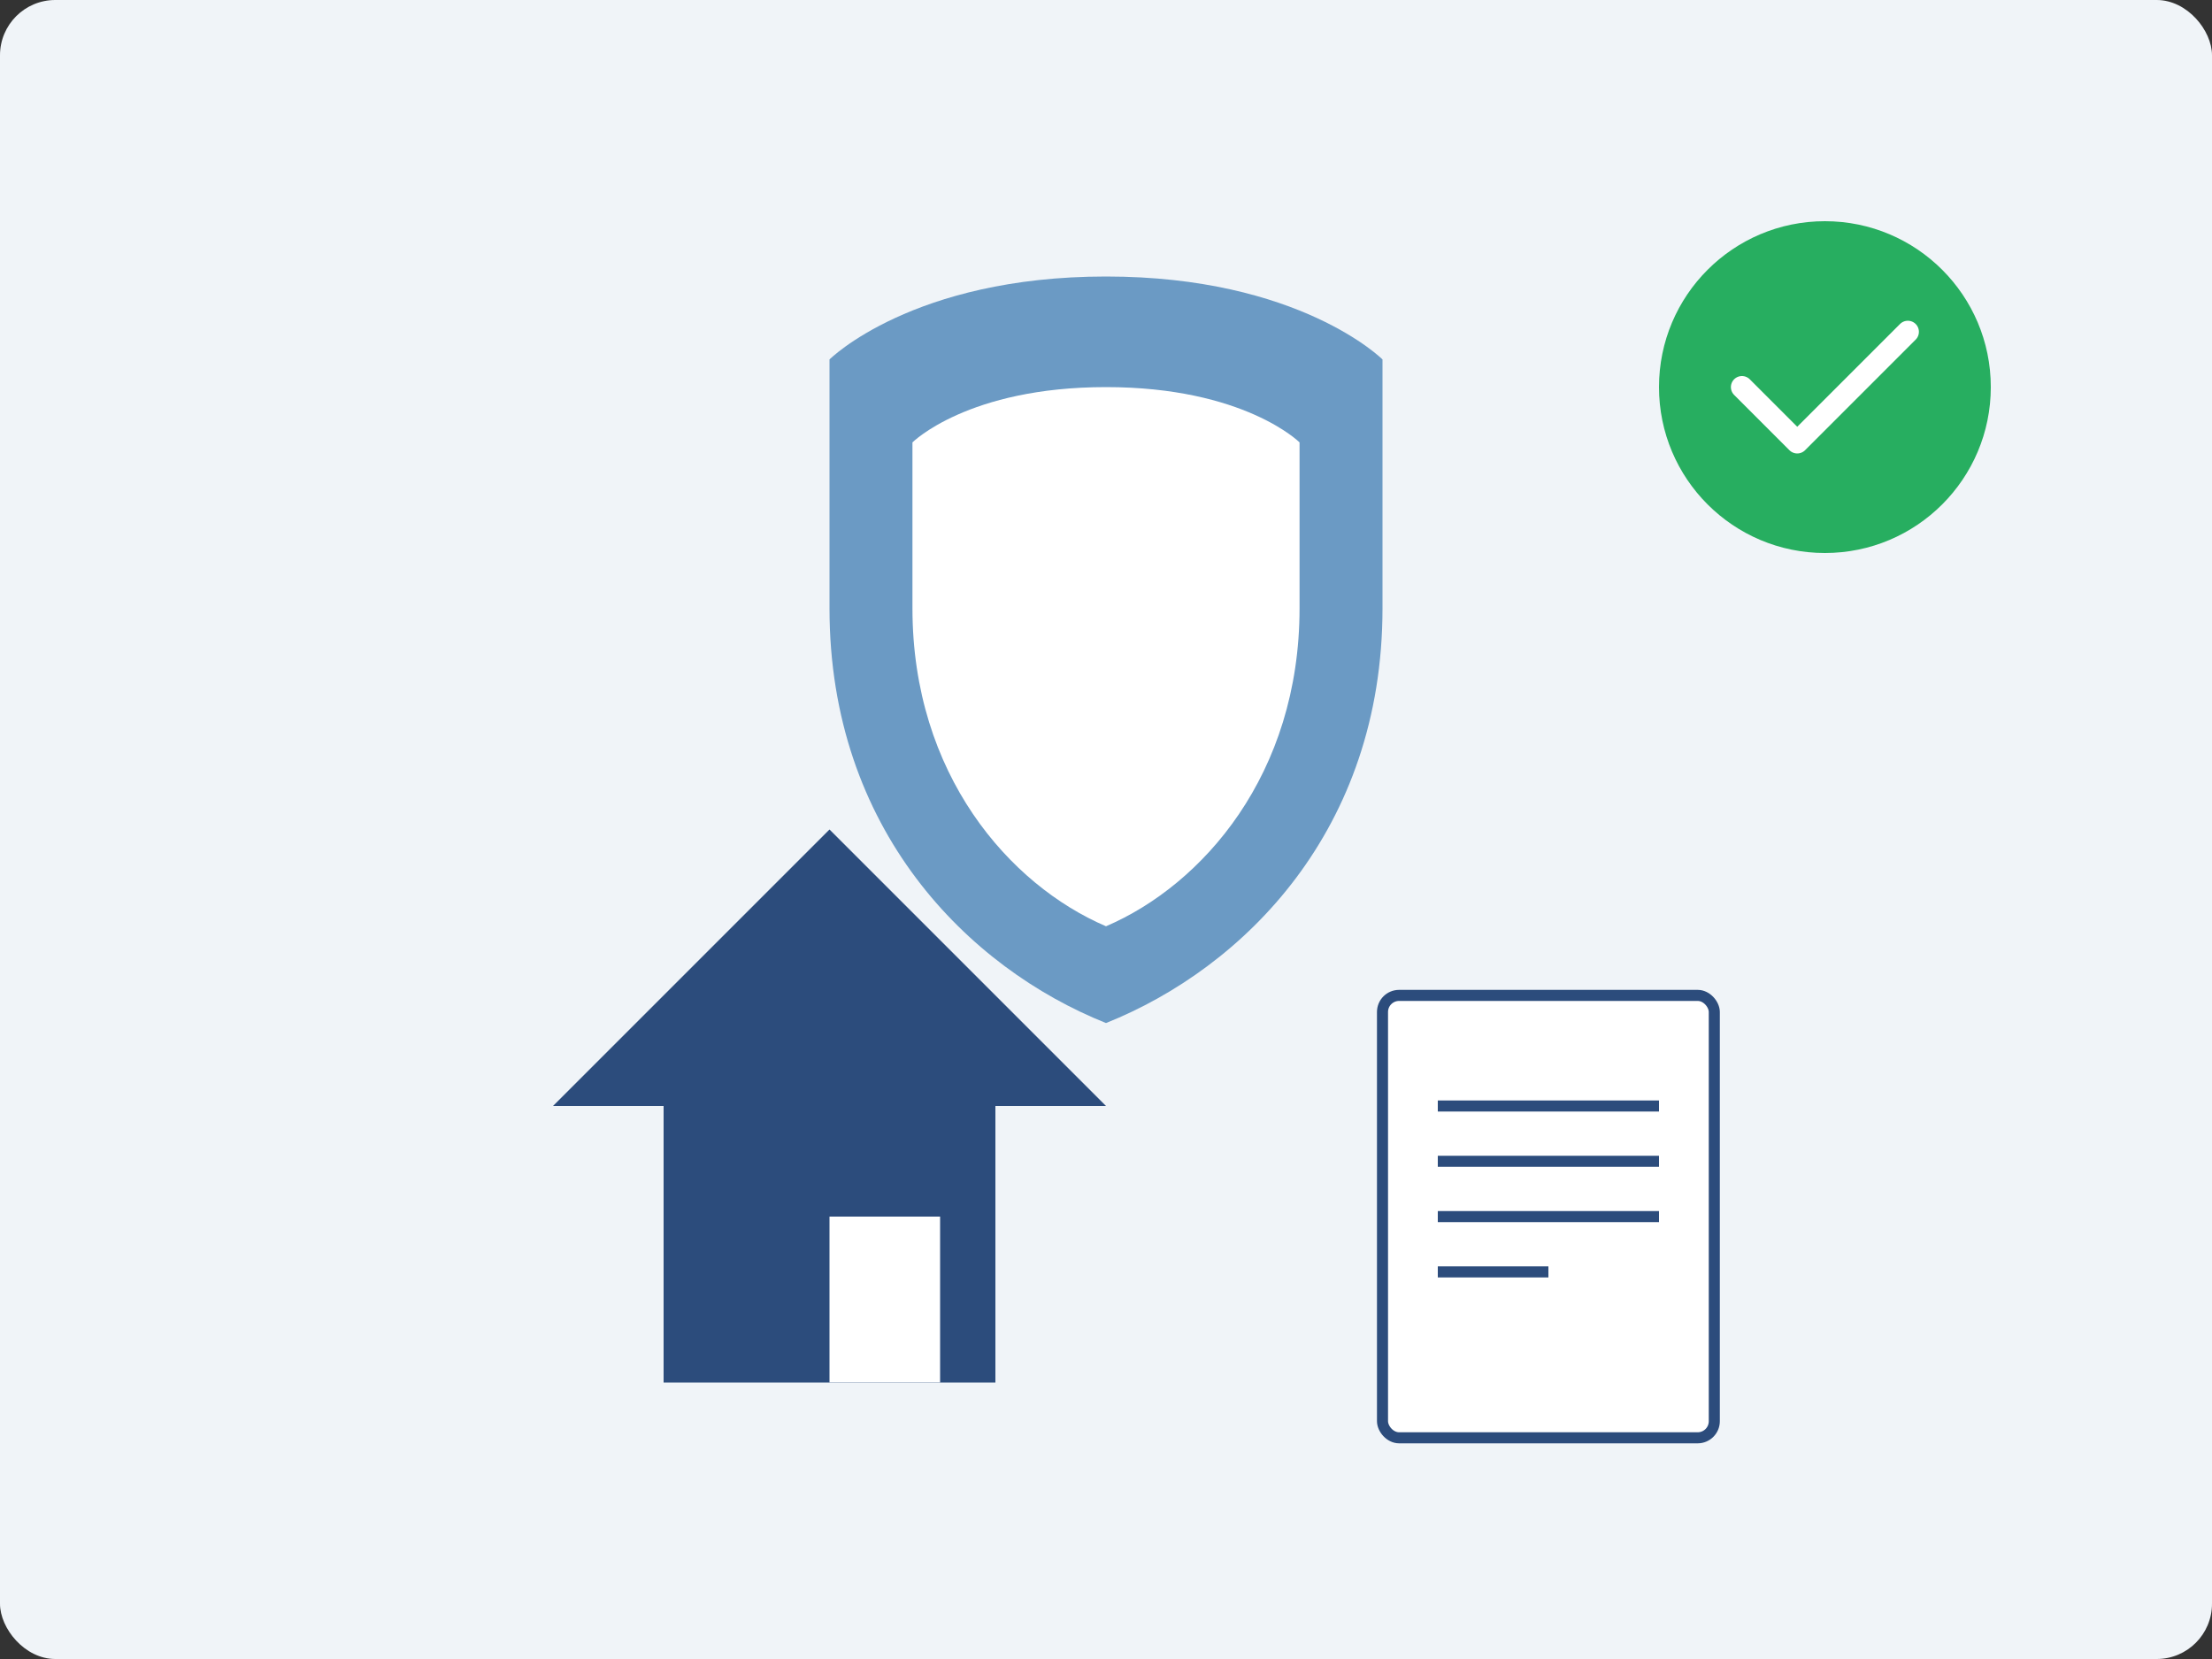 <svg width="400" height="300" viewBox="0 0 400 300" fill="none" xmlns="http://www.w3.org/2000/svg">
  <rect x="0" y="0" width="400" height="300" fill="#333333" stroke="none"/>
  <!-- Background -->
  <rect width="400" height="300" rx="10" fill="#f0f4f8"/>
  
  <!-- Shield for asset protection -->
  <path d="M200 50C165 50 150 65 150 65V110C150 150 175 175 200 185C225 175 250 150 250 110V65C250 65 235 50 200 50Z" fill="#6b9ac4"/>
  <path d="M200 70C175 70 165 80 165 80V110C165 140 182.5 160 200 167.5C217.5 160 235 140 235 110V80C235 80 225 70 200 70Z" fill="#ffffff"/>
  
  <!-- House icon for real estate protection -->
  <path d="M100 200L150 150L200 200H180V250H120V200H100Z" fill="#2c4c7c"/>
  <rect x="150" y="220" width="20" height="30" fill="#ffffff"/>
  
  <!-- Contract/legal document for legal protection -->
  <rect x="250" y="180" width="60" height="80" rx="3" fill="#ffffff" stroke="#2c4c7c" stroke-width="2"/>
  <line x1="260" y1="200" x2="300" y2="200" stroke="#2c4c7c" stroke-width="2"/>
  <line x1="260" y1="210" x2="300" y2="210" stroke="#2c4c7c" stroke-width="2"/>
  <line x1="260" y1="220" x2="300" y2="220" stroke="#2c4c7c" stroke-width="2"/>
  <line x1="260" y1="230" x2="280" y2="230" stroke="#2c4c7c" stroke-width="2"/>
  
  <!-- Check mark for security -->
  <circle cx="330" cy="70" r="30" fill="#27ae60"/>
  <path d="M315 70L325 80L345 60" stroke="#ffffff" stroke-width="4" stroke-linecap="round" stroke-linejoin="round"/>
</svg>
